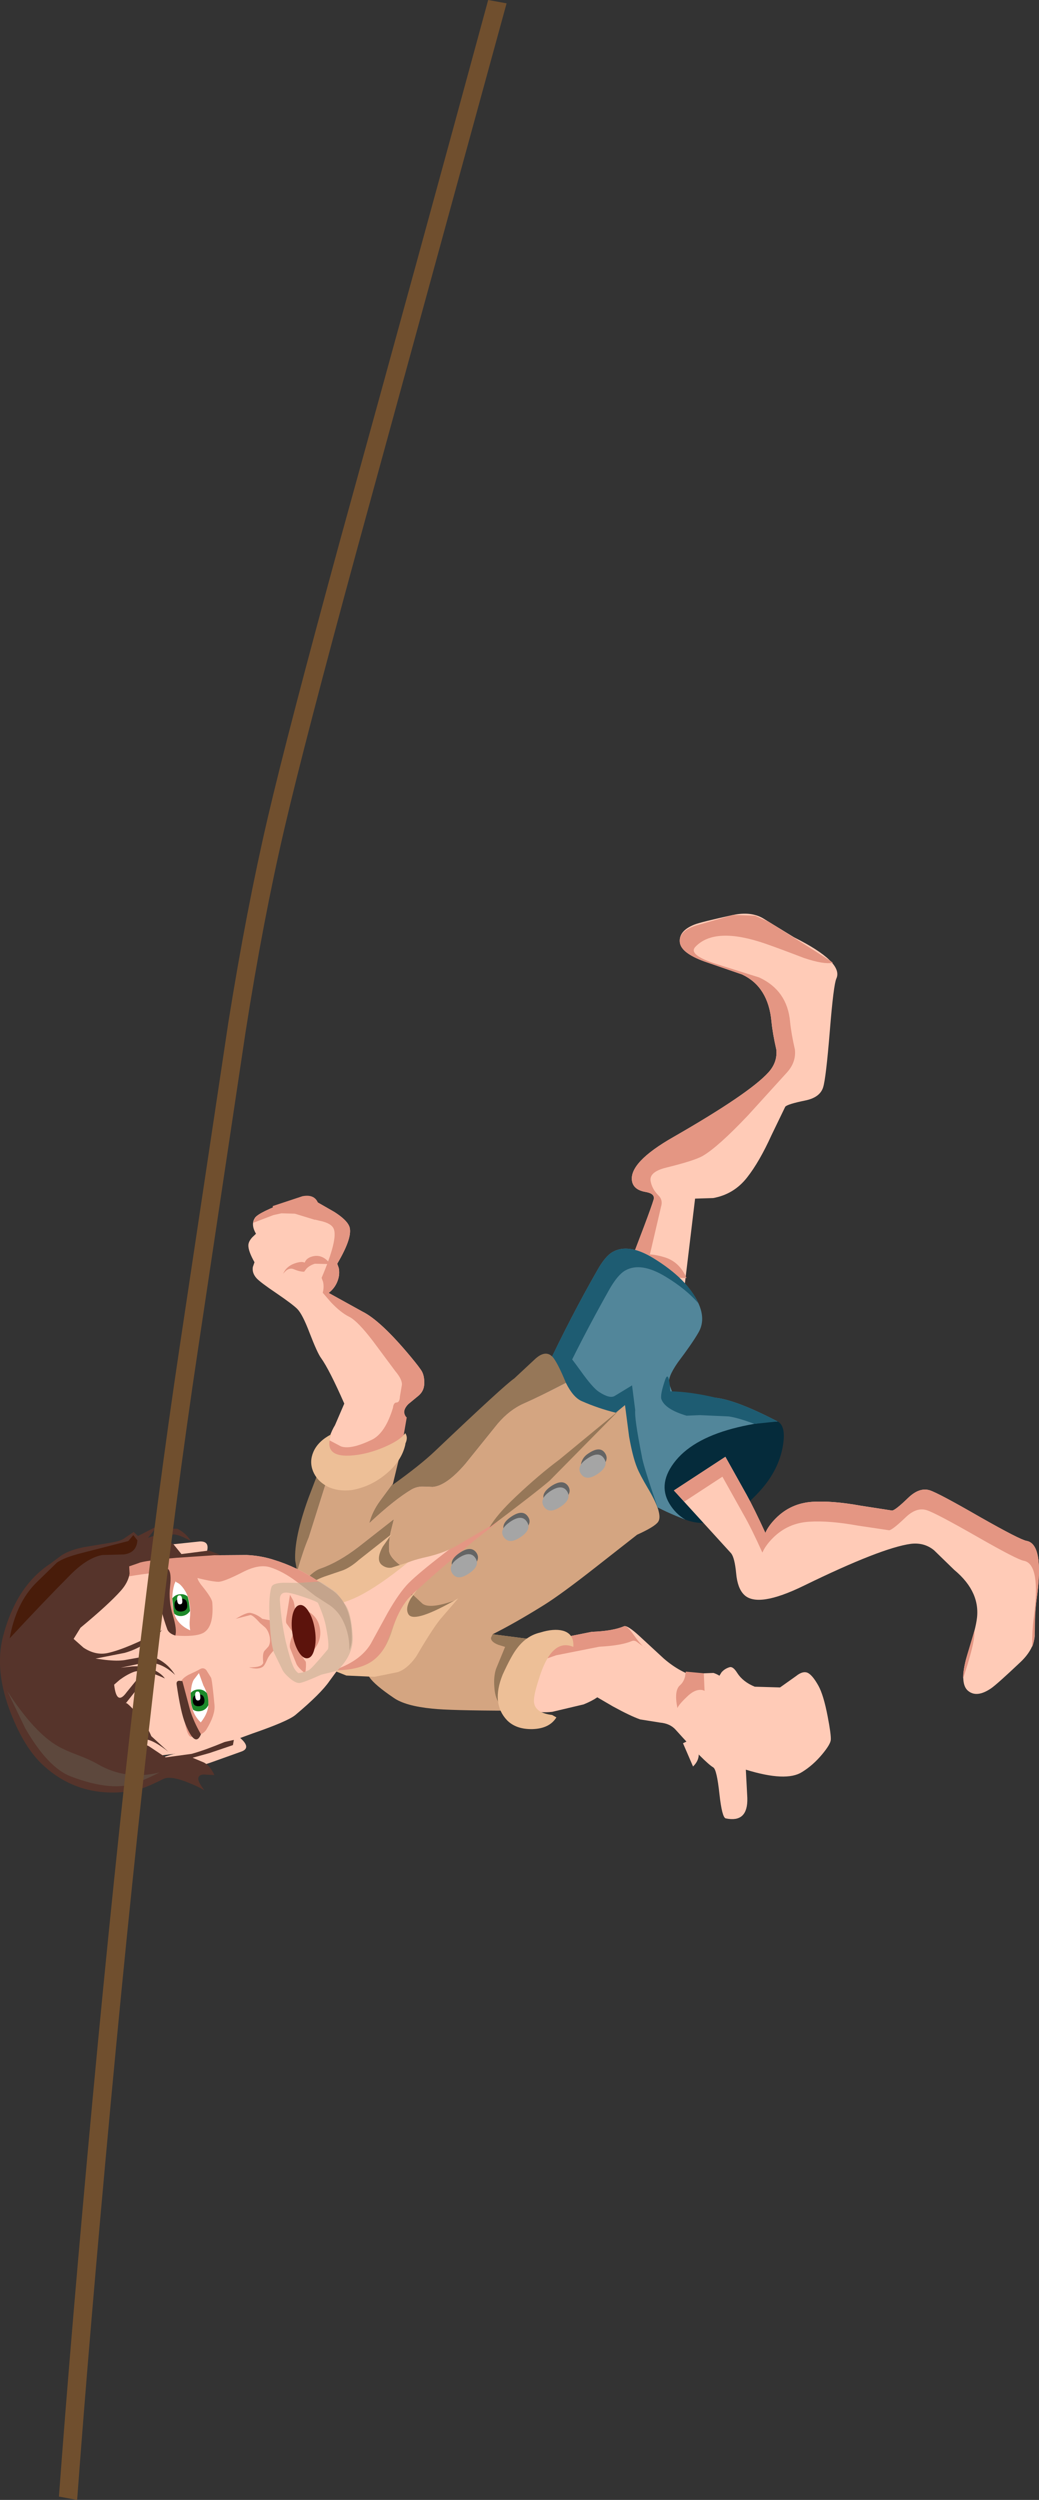 <?xml version="1.0" encoding="UTF-8" standalone="no"?>
<svg xmlns:xlink="http://www.w3.org/1999/xlink" height="672.0px" width="279.45px" xmlns="http://www.w3.org/2000/svg">
  <rect width="100%" height="100%" fill="#333333" stroke="none"/>
  <g transform="matrix(1.0, 0.0, 0.0, 1.0, 322.05, 231.6)">
    <path d="M-148.45 88.8 Q-151.6 88.25 -152.05 85.95 -153.0 80.9 -140.85 74.0 -120.55 62.35 -115.4 56.7 -112.9 53.95 -113.25 50.55 -114.25 46.15 -114.55 43.05 -115.4 33.65 -122.45 30.35 L-132.6 26.85 Q-138.9 24.55 -139.2 21.7 -139.55 18.6 -135.2 16.9 -133.35 16.2 -124.9 14.35 -120.15 13.35 -116.9 15.2 L-108.5 20.35 Q-95.1 27.05 -97.1 31.45 -97.85 33.05 -98.85 45.4 -99.9 58.25 -100.65 60.65 -101.5 63.45 -105.6 64.25 -110.25 65.2 -110.85 65.9 L-114.55 73.55 Q-117.8 80.7 -121.1 84.9 -124.65 89.45 -130.25 90.45 L-135.1 90.6 -138.1 115.55 -154.3 112.3 Q-147.25 94.25 -146.25 90.85 -145.8 89.25 -148.45 88.8" fill="#ffcbb7" fill-rule="evenodd" stroke="none"/>
    <path d="M-148.45 88.8 Q-151.6 88.25 -152.05 85.95 -153.0 80.9 -140.85 74.0 -120.55 62.35 -115.4 56.7 -112.9 53.95 -113.25 50.55 -114.25 46.15 -114.55 43.05 -115.4 33.65 -122.45 30.35 L-132.6 26.85 Q-138.9 24.55 -139.2 21.7 -139.55 18.8 -135.05 17.25 L-124.9 14.35 -118.95 14.55 -115.3 16.2 Q-97.8 27.15 -98.05 27.2 -100.5 27.7 -105.85 25.9 -112.5 23.35 -116.1 22.1 -129.8 17.35 -135.05 22.95 -137.0 25.05 -129.65 27.45 L-117.85 31.15 Q-110.3 34.65 -109.55 43.05 -109.25 46.15 -108.25 50.55 -107.9 53.95 -110.4 56.7 L-120.85 68.2 Q-129.0 76.8 -133.1 79.15 -135.3 80.4 -142.8 82.25 -147.55 83.4 -147.05 85.95 -146.65 88.05 -144.95 89.75 -143.7 90.95 -144.25 92.75 L-147.25 105.6 Q-145.4 105.7 -143.2 106.4 -139.25 107.65 -137.4 111.95 L-148.9 111.6 -149.45 113.25 -154.3 112.3 Q-147.25 94.25 -146.25 90.85 -145.8 89.25 -148.45 88.8" fill="#e49683" fill-rule="evenodd" stroke="none"/>
    <path d="M-112.9 150.5 Q-110.5 151.75 -111.55 157.45 -112.75 163.7 -117.5 169.0 -127.9 180.6 -137.7 176.9 -142.95 174.95 -145.2 169.8 -147.7 164.15 -143.6 159.95 -138.75 155.05 -128.8 151.55 -118.05 147.85 -112.9 150.5" fill="#052b3b" fill-rule="evenodd" stroke="none"/>
    <path d="M-157.2 104.9 Q-153.0 102.55 -146.35 106.6 -138.55 111.4 -135.15 116.95 -131.75 122.55 -134.25 126.7 -135.9 129.55 -139.75 134.65 -142.6 138.75 -142.05 140.45 L-140.75 143.95 -137.15 143.8 -129.35 144.15 Q-123.8 144.85 -112.9 150.5 -117.7 150.65 -123.55 152.05 -135.2 154.85 -140.25 160.95 -145.3 167.1 -142.0 172.6 -140.35 175.35 -137.7 176.9 -143.2 174.8 -147.0 172.6 L-150.9 170.85 Q-152.35 170.15 -154.25 167.95 -161.2 162.05 -167.25 152.55 L-174.15 142.35 Q-176.3 138.75 -174.95 135.95 -168.35 122.0 -161.45 109.95 -159.25 106.0 -157.2 104.9" fill="#52869a" fill-rule="evenodd" stroke="none"/>
    <path d="M-144.2 144.4 Q-144.45 143.15 -143.25 139.6 -142.2 136.25 -141.75 142.4 -136.25 142.5 -129.35 144.15 -123.8 144.85 -112.9 150.5 L-119.15 151.15 Q-123.55 149.5 -126.05 149.15 L-133.8 148.8 -137.4 148.95 Q-143.3 147.2 -144.2 144.4 M-161.45 109.95 Q-159.25 106.0 -157.2 104.9 -153.0 102.55 -146.35 106.6 -137.1 112.25 -134.25 118.7 -137.55 114.9 -143.0 111.6 -149.65 107.55 -153.85 109.9 -155.85 111.0 -158.1 114.9 -165.9 128.75 -171.6 140.95 -172.9 143.6 -171.1 146.85 -174.35 142.3 -175.0 140.75 -176.05 138.3 -174.95 135.95 -168.35 122.0 -161.45 109.95" fill="#1e5c72" fill-rule="evenodd" stroke="none"/>
    <path d="M-43.25 198.3 Q-43.9 202.95 -43.75 208.2 -44.05 211.85 -47.6 215.2 -53.95 221.2 -55.5 222.25 -59.4 224.9 -61.75 222.85 -63.9 220.95 -62.25 214.5 -59.85 207.05 -59.4 204.15 -58.05 196.5 -65.4 190.4 L-70.8 185.15 Q-73.45 182.95 -77.1 183.4 -85.05 184.5 -105.75 194.6 -118.3 200.75 -121.95 197.05 -123.7 195.3 -124.05 191.35 -124.45 187.15 -125.4 185.95 L-140.8 169.05 -126.95 160.0 -121.25 170.2 Q-119.2 173.9 -116.2 180.45 -115.35 178.5 -113.35 176.5 -109.35 172.5 -103.6 172.1 -98.25 171.75 -90.5 173.15 L-82.1 174.45 Q-81.2 174.35 -77.8 171.05 -74.8 168.15 -72.0 169.0 -69.65 169.75 -58.45 176.2 -47.7 182.3 -45.95 182.6 -41.15 183.45 -43.25 198.3" fill="#ffcbb7" fill-rule="evenodd" stroke="none"/>
    <path d="M-59.95 206.65 Q-59.95 208.25 -60.2 209.5 -60.65 212.3 -63.0 219.6 -63.1 217.4 -61.95 213.35 L-59.95 206.65 M-58.45 176.2 Q-47.7 182.3 -45.95 182.6 -41.15 183.45 -43.25 198.3 -43.65 201.2 -43.7 206.0 -43.7 209.4 -44.45 211.15 -44.45 206.5 -44.05 203.6 -42.0 188.8 -46.7 187.95 -48.45 187.65 -59.2 181.5 -70.4 175.1 -72.8 174.35 -75.6 173.45 -78.6 176.4 -82.0 179.65 -82.9 179.75 L-91.3 178.5 Q-99.05 177.1 -104.4 177.45 -110.15 177.8 -114.15 181.8 -116.15 183.8 -117.0 185.75 -119.95 179.2 -122.05 175.55 L-127.75 165.35 -138.0 172.05 -140.8 169.05 -126.95 160.0 -121.25 170.2 Q-119.2 173.9 -116.2 180.45 -115.35 178.5 -113.35 176.5 -109.35 172.5 -103.6 172.1 -98.25 171.75 -90.5 173.15 L-82.1 174.45 Q-81.2 174.35 -77.8 171.05 -74.8 168.15 -72.0 169.0 -69.65 169.75 -58.45 176.2" fill="#e49683" fill-rule="evenodd" stroke="none"/>
    <path d="M-232.1 94.2 Q-228.9 96.25 -228.15 97.95 -226.95 100.65 -231.35 108.1 L-230.95 109.2 Q-230.65 110.65 -231.05 112.1 -231.7 114.45 -233.65 115.95 L-224.6 120.95 Q-219.65 123.4 -211.55 133.15 -209.1 136.1 -208.55 137.1 -207.85 138.45 -207.95 140.5 -208.05 142.3 -209.4 143.5 L-212.25 145.85 Q-214.2 147.85 -213.0 150.3 -214.4 156.35 -216.25 159.3 -219.5 164.55 -225.3 164.3 -233.6 163.9 -234.3 158.5 -233.65 154.25 -231.95 151.5 L-229.45 145.7 Q-233.5 136.5 -235.7 133.45 -236.7 132.1 -238.8 126.65 -240.7 121.65 -242.1 120.25 -243.35 119.0 -247.75 116.0 -252.05 113.1 -253.05 112.0 -254.3 110.6 -254.05 109.0 L-253.6 107.7 Q-255.3 104.7 -255.25 103.1 -255.2 102.1 -254.2 101.0 L-253.2 100.05 Q-254.65 97.55 -253.5 95.8 -252.55 94.3 -244.25 91.25 -239.85 89.55 -236.55 91.65 L-232.1 94.2" fill="#ffcbb7" fill-rule="evenodd" stroke="none"/>
    <path d="M-244.25 91.25 Q-239.85 89.55 -236.55 91.65 L-232.1 94.2 Q-228.9 96.25 -228.15 97.95 -226.95 100.65 -231.35 108.1 L-230.95 109.2 Q-230.65 110.65 -231.05 112.1 -231.7 114.45 -233.65 115.95 L-224.6 120.95 Q-219.65 123.4 -211.55 133.15 -209.1 136.1 -208.55 137.1 -207.85 138.45 -207.95 140.5 -208.05 142.3 -209.4 143.5 L-212.25 145.85 Q-214.05 147.7 -212.8 149.3 L-212.65 149.4 -214.1 157.85 -226.35 163.7 -234.3 158.5 -233.85 155.35 -230.35 157.2 Q-227.7 158.15 -222.0 155.4 -218.4 153.6 -216.35 146.8 -216.2 145.4 -215.35 145.4 -214.55 145.35 -214.5 143.85 L-213.95 140.65 Q-213.85 139.2 -215.75 136.95 L-221.7 128.95 Q-225.9 123.45 -228.15 122.35 -230.4 121.25 -233.05 118.45 L-235.25 115.9 Q-234.85 114.45 -235.15 113.0 L-235.55 111.9 Q-231.1 101.45 -232.3 98.7 -232.95 97.15 -236.3 96.5 L-240.8 95.4 Q-243.95 93.35 -248.45 95.0 L-253.95 97.1 -253.5 95.8 Q-252.55 94.3 -244.25 91.25" fill="#e49683" fill-rule="evenodd" stroke="none"/>
    <path d="M-157.2 227.1 L-161.4 224.65 Q-162.75 225.6 -165.05 226.55 L-173.5 228.55 Q-180.55 229.35 -182.1 225.0 -182.9 222.85 -182.15 216.2 -181.75 212.6 -178.05 210.6 L-174.45 209.35 -162.9 207.05 Q-157.3 206.85 -154.2 205.55 -153.3 205.2 -150.0 208.25 L-143.5 214.25 Q-139.05 218.1 -134.1 219.35 L-132.75 218.2 -130.15 218.1 Q-129.25 218.4 -128.55 218.85 L-128.0 217.95 Q-127.15 216.95 -125.8 216.55 -124.9 216.3 -123.8 218.05 -122.25 220.5 -119.05 221.8 L-112.25 222.0 -107.95 218.95 Q-106.15 217.5 -104.85 218.05 -103.55 218.65 -101.95 221.5 -100.55 224.0 -99.45 229.75 -98.5 234.65 -98.6 236.1 -98.7 237.3 -100.9 239.95 -103.4 242.95 -106.35 244.75 -110.6 247.45 -121.45 244.1 L-121.05 251.7 Q-120.85 258.45 -126.85 257.2 -127.85 257.0 -128.55 250.65 -129.25 244.1 -130.2 243.5 -132.4 242.2 -140.3 233.4 -141.8 231.7 -144.5 231.45 L-149.85 230.6 Q-152.45 229.7 -157.2 227.1" fill="#ffcbb7" fill-rule="evenodd" stroke="none"/>
    <path d="M-151.55 207.95 Q-149.4 211.0 -148.3 211.5 L-150.5 209.95 Q-151.35 209.2 -152.15 209.55 -155.0 210.75 -160.85 211.05 L-172.45 213.35 -176.05 214.6 Q-179.75 216.6 -180.15 220.2 -180.75 225.55 -180.45 227.35 -182.4 225.85 -182.6 222.4 L-182.15 216.2 Q-181.75 212.6 -178.05 210.6 L-174.45 209.35 -162.9 207.05 Q-157.3 206.85 -154.2 205.55 -153.45 205.25 -151.55 207.95" fill="#e49683" fill-rule="evenodd" stroke="none"/>
    <path d="M-170.2 147.1 L-173.5 135.05 -172.05 133.3 Q-170.45 131.7 -169.6 132.15 -169.1 132.45 -165.85 136.95 -162.6 141.5 -160.95 142.55 -158.0 144.5 -156.65 143.6 L-152.05 140.8 -151.2 147.5 Q-151.45 149.6 -149.45 159.7 -149.1 162.3 -144.85 174.5 L-148.85 173.55 -170.2 147.1" fill="#1e5c72" fill-rule="evenodd" stroke="none"/>
    <path d="M-183.05 169.5 L-180.1 172.8 -207.4 205.2 -222.75 217.6 -232.4 217.4 -236.0 219.4 Q-237.45 220.2 -240.4 222.75 L-243.05 225.2 -251.25 212.4 -244.55 207.85 -240.85 203.95 -238.05 197.9 -224.35 188.35 -183.05 169.5" fill="#ffcbb7" fill-rule="evenodd" stroke="none"/>
    <path d="M-238.05 197.9 L-233.65 199.3 -243.45 209.55 Q-246.2 211.7 -250.15 214.05 L-251.25 212.4 -244.55 207.85 -240.85 203.95 -238.05 197.9" fill="#e49683" fill-rule="evenodd" stroke="none"/>
    <path d="M-196.35 181.2 L-182.65 174.85 -210.15 207.4 -221.35 219.15 -232.4 217.4 Q-225.2 215.0 -222.35 210.3 L-217.75 201.9 Q-214.7 196.55 -212.15 193.95 -209.5 191.3 -202.65 186.0 L-196.35 181.2" fill="#e49683" fill-rule="evenodd" stroke="none"/>
    <path d="M-183.75 138.95 L-177.95 133.55 Q-175.0 131.0 -173.1 133.55 -171.75 135.45 -169.85 140.1 -177.0 143.8 -181.1 145.6 -185.0 147.3 -188.2 151.05 L-196.95 161.9 Q-202.0 167.75 -205.65 168.05 L-208.4 167.95 Q-210.0 167.95 -211.4 168.75 -215.95 171.45 -222.65 177.7 -221.85 174.7 -219.85 171.95 L-216.35 167.2 -216.45 167.55 Q-209.05 162.25 -205.15 158.55 -186.25 140.6 -183.75 138.95" fill="#967758" fill-rule="evenodd" stroke="none"/>
    <path d="M-234.1 165.95 L-239.05 181.65 Q-240.5 185.05 -242.15 190.75 L-242.65 187.9 Q-243.0 181.9 -239.1 171.1 L-236.1 163.25 -234.1 165.95" fill="#967758" fill-rule="evenodd" stroke="none"/>
    <path d="M-217.3 185.75 Q-216.85 187.3 -214.2 189.3 L-220.8 194.05 Q-224.85 197.0 -228.9 198.45 -233.15 200.0 -236.35 200.7 L-238.7 201.15 -241.05 194.55 Q-238.1 190.85 -235.9 190.1 -231.0 188.4 -225.65 184.3 L-216.2 176.9 -217.05 180.3 Q-217.75 184.05 -217.3 185.75" fill="#967758" fill-rule="evenodd" stroke="none"/>
    <path d="M-188.2 151.05 Q-185.0 147.3 -181.1 145.6 -177.0 143.8 -169.85 140.1 -167.9 144.05 -165.55 145.05 -161.1 147.0 -156.45 148.15 L-153.95 146.1 -152.85 154.55 Q-151.9 159.95 -150.75 162.8 -150.05 164.65 -147.8 168.45 -143.6 175.5 -145.05 177.5 -145.95 178.8 -150.7 180.95 L-161.8 189.65 Q-171.1 196.95 -175.75 199.85 -183.45 204.65 -189.55 207.7 L-177.2 209.3 -184.95 228.25 Q-201.2 228.2 -205.75 227.7 -213.0 227.0 -216.15 224.8 -221.25 221.35 -222.65 219.3 L-223.8 217.6 Q-220.8 216.3 -219.1 213.05 -215.45 202.15 -212.15 198.15 -209.6 195.1 -194.0 182.1 L-187.5 177.05 -199.4 184.0 Q-202.75 185.9 -207.4 186.95 -211.95 187.95 -214.2 189.3 -216.85 187.3 -217.3 185.75 -217.75 184.05 -217.05 180.3 L-216.2 176.9 -225.65 184.3 Q-231.0 188.4 -235.9 190.1 -238.1 190.85 -241.05 194.55 L-242.15 190.75 Q-240.5 185.05 -239.05 181.65 L-234.1 165.95 -236.1 163.25 -236.05 163.05 -214.1 157.85 -216.35 167.2 -219.85 171.95 Q-221.85 174.7 -222.65 177.7 -215.95 171.45 -211.4 168.75 -210.0 167.95 -208.4 167.95 L-205.65 168.05 Q-202.0 167.75 -196.95 161.9 L-188.2 151.05" fill="#d4a581" fill-rule="evenodd" stroke="none"/>
    <path d="M-212.35 188.4 Q-220.1 194.75 -225.75 197.55 -230.2 199.75 -237.4 201.0 -239.2 201.3 -240.3 202.9 L-241.05 204.5 Q-242.7 202.05 -242.2 199.6 -241.15 194.5 -234.8 192.2 L-229.8 190.5 Q-227.75 189.7 -225.5 187.7 L-216.75 180.8 -219.1 184.15 Q-221.1 187.8 -219.25 189.15 -218.1 190.0 -216.75 189.8 L-212.35 188.4" fill="#edbf97" fill-rule="evenodd" stroke="none"/>
    <path d="M-213.05 156.8 Q-214.1 161.3 -218.45 164.8 -222.5 168.1 -227.5 168.95 -231.25 169.4 -234.15 167.9 -236.8 166.45 -237.85 163.9 -238.9 161.3 -237.75 158.65 -236.5 155.8 -232.95 153.95 -235.5 160.9 -225.7 159.45 -221.9 158.85 -218.15 157.15 -214.35 155.45 -213.05 153.65 -212.25 154.8 -213.0 156.4 L-213.05 156.8" fill="#edbf97" fill-rule="evenodd" stroke="none"/>
    <path d="M-198.4 185.8 Q-195.35 183.75 -193.9 185.8 -192.55 187.9 -195.65 189.95 -198.7 192.0 -200.15 189.95 -201.5 187.9 -198.4 185.8" fill="#646464" fill-rule="evenodd" stroke="none"/>
    <path d="M-184.55 176.1 Q-181.45 174.0 -180.05 176.1 -178.65 178.1 -181.75 180.2 -184.9 182.3 -186.25 180.25 -187.6 178.15 -184.55 176.1" fill="#646464" fill-rule="evenodd" stroke="none"/>
    <path d="M-173.75 167.85 Q-170.65 165.85 -169.25 167.85 -167.9 169.95 -171.0 172.0 -174.1 174.1 -175.45 172.0 -176.9 170.0 -173.75 167.85" fill="#646464" fill-rule="evenodd" stroke="none"/>
    <path d="M-163.8 159.1 Q-160.65 156.95 -159.3 159.05 -157.95 161.15 -161.0 163.2 -164.15 165.25 -165.5 163.2 -166.05 162.35 -165.55 161.15 -165.05 159.9 -163.8 159.1" fill="#646464" fill-rule="evenodd" stroke="none"/>
    <path d="M-198.7 187.2 Q-195.55 185.15 -194.2 187.2 -192.8 189.25 -195.9 191.35 -199.0 193.45 -200.4 191.35 -201.75 189.25 -198.7 187.2" fill="#a5a5a5" fill-rule="evenodd" stroke="none"/>
    <path d="M-184.8 177.45 Q-181.7 175.35 -180.35 177.45 -178.95 179.5 -182.05 181.6 -185.1 183.65 -186.55 181.6 -187.95 179.55 -184.8 177.45" fill="#a5a5a5" fill-rule="evenodd" stroke="none"/>
    <path d="M-174.05 169.25 Q-170.9 167.2 -169.55 169.25 -168.2 171.35 -171.25 173.4 -174.35 175.5 -175.75 173.4 -177.1 171.3 -174.05 169.25" fill="#a5a5a5" fill-rule="evenodd" stroke="none"/>
    <path d="M-164.05 160.45 Q-160.95 158.35 -159.6 160.45 -158.2 162.5 -161.3 164.6 -164.35 166.65 -165.8 164.6 -167.15 162.5 -164.05 160.45" fill="#a5a5a5" fill-rule="evenodd" stroke="none"/>
    <path d="M-183.3 170.7 Q-177.05 164.8 -171.6 160.75 L-155.7 147.65 -174.2 166.4 Q-177.55 169.3 -190.4 179.0 -188.5 175.6 -183.3 170.7" fill="#967758" fill-rule="evenodd" stroke="none"/>
    <path d="M-214.5 203.4 L-211.25 196.85 -208.4 199.5 Q-206.35 201.0 -199.55 198.55 L-204.9 204.25 -214.5 203.4" fill="#967758" fill-rule="evenodd" stroke="none"/>
    <path d="M-212.3 198.15 L-209.85 195.7 -211.6 198.15 Q-213.15 200.85 -212.15 202.4 -210.5 204.8 -198.8 198.05 L-203.75 203.8 Q-206.05 206.75 -210.15 213.75 -212.55 217.1 -215.15 217.9 L-221.35 219.15 -228.9 218.8 -232.4 217.4 Q-225.7 217.45 -222.05 215.0 -218.35 212.45 -216.55 206.55 -215.05 201.55 -212.3 198.15" fill="#edbf97" fill-rule="evenodd" stroke="none"/>
    <path d="M-237.1 200.9 L-240.05 202.65 Q-240.9 203.3 -241.05 204.5 -241.65 204.0 -242.3 201.6 -242.65 200.15 -241.65 198.1 L-240.6 196.35 -241.0 197.2 Q-241.3 198.3 -241.0 199.4 -240.5 201.2 -237.1 200.9" fill="#967758" fill-rule="evenodd" stroke="none"/>
    <path d="M-189.1 221.75 Q-189.3 219.1 -188.65 217.05 L-186.2 211.1 -188.0 210.55 Q-190.05 209.75 -190.0 208.65 L-189.55 207.7 -177.2 209.3 -181.1 211.9 -182.05 211.85 -187.9 226.1 Q-188.95 224.55 -189.1 221.75" fill="#967758" fill-rule="evenodd" stroke="none"/>
    <path d="M-177.15 219.85 Q-178.7 224.6 -178.4 226.15 -178.0 228.85 -173.55 229.4 L-172.4 230.05 Q-174.25 233.05 -178.8 233.2 -183.2 233.3 -185.65 230.85 -190.0 226.3 -186.85 218.55 -184.55 213.5 -183.0 211.5 -180.45 208.1 -176.8 207.25 -173.1 206.1 -170.65 206.75 -167.6 207.6 -167.85 211.1 -173.75 208.6 -177.15 219.85" fill="#edbf97" fill-rule="evenodd" stroke="none"/>
    <path d="M-246.55 94.55 L-245.25 94.35 -242.75 94.65 -237.35 95.3 -238.65 110.65 Q-240.85 109.65 -243.1 109.55 -244.45 109.5 -245.35 110.15 L-245.95 110.8 -246.55 94.55" fill="#ffcbb7" fill-rule="evenodd" stroke="none"/>
    <path d="M-248.45 95.0 L-248.7 92.6 -240.7 89.95 Q-237.55 89.35 -236.55 91.65 L-237.35 96.3 -242.75 94.65 -246.35 94.55 -248.45 95.0" fill="#e49683" fill-rule="evenodd" stroke="none"/>
    <path d="M-132.55 222.95 Q-132.95 222.65 -133.7 222.65 -135.2 222.65 -136.85 224.1 -139.45 226.5 -139.85 227.55 -140.8 222.9 -139.2 221.45 -138.2 220.6 -137.8 219.1 L-137.6 217.75 -132.75 218.2 -132.55 222.95" fill="#e49683" fill-rule="evenodd" stroke="none"/>
    <path d="M-138.35 237.0 L-137.0 236.35 Q-135.45 236.1 -134.6 237.95 -133.25 240.9 -135.65 243.25 L-138.35 237.0" fill="#ffcbb7" fill-rule="evenodd" stroke="none"/>
    <path d="M-240.25 110.25 Q-240.45 109.45 -240.3 108.55 -240.05 106.75 -238.25 106.2 -235.35 105.3 -233.2 108.2 L-237.35 108.1 Q-238.7 108.5 -239.6 109.4 L-240.25 110.25" fill="#e49683" fill-rule="evenodd" stroke="none"/>
    <path d="M-245.95 110.8 L-245.3 109.75 Q-244.35 108.55 -242.75 108.0 -240.15 107.1 -239.55 108.4 L-240.25 110.25 Q-241.5 110.25 -243.1 109.55 -244.05 109.15 -245.1 109.95 L-245.95 110.8" fill="#e49683" fill-rule="evenodd" stroke="none"/>
    <path d="M-261.9 186.45 L-255.75 186.4 Q-252.05 186.55 -248.55 187.65 -242.15 189.6 -236.6 193.35 L-232.65 195.9 Q-230.55 197.4 -229.35 199.65 -227.25 203.6 -227.45 209.4 -227.55 211.95 -229.75 215.25 L-233.45 220.3 Q-235.75 223.65 -242.6 229.4 -244.65 231.1 -254.2 234.4 -264.75 238.3 -266.9 238.85 L-286.5 241.2 -304.75 236.2 -309.7 200.55 -302.65 195.2 Q-295.1 189.75 -292.6 189.2 -284.2 187.4 -277.45 186.85 -272.6 186.45 -261.9 186.45" fill="#ffcbb7" fill-rule="evenodd" stroke="none"/>
    <path d="M-227.45 209.4 Q-227.5 210.6 -228.1 212.1 -227.95 207.6 -230.0 203.7 -231.2 201.45 -233.3 199.95 L-237.25 197.4 Q-240.3 195.0 -242.35 193.5 -246.05 190.75 -249.4 189.7 -252.45 188.75 -256.85 191.05 -261.85 193.6 -263.3 193.6 -265.15 193.6 -270.65 192.15 -275.85 190.75 -278.1 190.95 -285.7 191.6 -293.25 193.3 -296.9 194.1 -309.25 203.75 L-309.7 200.55 -302.65 195.2 Q-295.1 189.75 -292.6 189.2 -284.2 187.4 -277.45 186.85 -272.6 186.45 -261.9 186.45 L-255.75 186.4 Q-252.05 186.55 -248.55 187.65 -242.15 189.6 -236.6 193.35 L-232.65 195.9 Q-230.55 197.4 -229.35 199.65 -227.25 203.6 -227.45 209.4" fill="#e49683" fill-rule="evenodd" stroke="none"/>
    <path d="M-268.55 191.75 Q-269.7 192.3 -267.6 194.85 -265.05 198.0 -264.95 199.15 -264.45 205.75 -267.4 207.35 -269.5 208.45 -274.9 208.05 -275.25 205.15 -276.85 202.65 -277.9 201.05 -278.6 195.6 L-279.15 190.45 Q-266.45 190.8 -268.55 191.75" fill="#e49683" fill-rule="evenodd" stroke="none"/>
    <path d="M-270.7 235.3 Q-271.95 235.0 -272.8 228.5 -273.6 222.85 -273.4 220.7 -273.25 219.65 -271.35 218.6 -269.05 217.55 -268.3 217.1 -267.3 216.5 -266.55 217.35 L-265.3 219.35 Q-265.0 219.85 -264.35 226.8 -264.15 229.4 -266.5 233.25 -267.45 234.9 -270.7 235.3" fill="#e49683" fill-rule="evenodd" stroke="none"/>
    <path d="M-268.25 182.75 Q-265.4 182.7 -266.55 185.95 L-280.25 186.95 -281.95 183.7 -276.3 183.6 -268.25 182.75" fill="#ffcbb7" fill-rule="evenodd" stroke="none"/>
    <path d="M-272.35 239.3 Q-267.8 238.75 -257.65 235.4 -254.2 238.3 -257.3 239.3 L-265.55 242.25 Q-272.05 244.4 -275.95 244.7 -276.65 244.8 -281.3 242.15 L-278.55 240.95 Q-275.2 239.65 -272.35 239.3" fill="#ffcbb7" fill-rule="evenodd" stroke="none"/>
    <path d="M-321.25 208.35 Q-317.75 194.8 -308.55 188.75 L-305.45 186.45 Q-303.25 185.05 -299.55 184.3 L-292.35 183.1 Q-289.35 182.6 -288.45 181.8 L-286.1 180.2 -284.95 181.3 -279.7 178.6 -282.25 181.8 -277.8 180.2 -276.5 179.3 -274.35 179.35 Q-272.35 180.25 -270.7 182.6 L-273.0 181.5 Q-275.45 180.5 -275.95 181.1 L-277.1 182.6 -275.4 183.5 -273.25 186.15 -265.9 185.2 -262.8 186.35 -274.6 187.15 Q-283.45 187.95 -284.7 188.55 L-287.3 189.45 -287.2 191.4 Q-287.55 193.75 -289.55 196.0 -292.8 199.65 -300.4 205.95 L-302.25 208.95 -299.6 211.3 Q-296.35 213.45 -293.1 212.75 -287.9 211.6 -278.45 206.6 -283.15 211.2 -288.5 212.7 L-296.35 214.25 -293.65 214.6 Q-290.5 214.95 -288.55 214.65 L-283.8 213.8 Q-281.1 213.5 -279.35 214.45 -276.6 215.95 -274.95 218.65 -279.35 214.45 -284.2 215.55 L-289.6 216.7 -286.55 216.35 Q-283.15 216.15 -281.45 216.9 -278.7 218.1 -277.7 219.6 -279.1 218.9 -280.85 218.3 -284.35 217.15 -286.15 217.85 -287.95 218.55 -289.85 219.95 L-291.35 221.25 Q-290.7 227.05 -288.0 223.3 L-284.3 218.75 -284.1 219.85 Q-284.1 221.2 -285.25 222.5 L-288.25 226.3 -288.05 226.2 Q-287.45 226.5 -285.6 228.55 -282.7 231.85 -281.35 235.1 L-276.75 239.3 Q-280.15 236.6 -282.3 236.05 L-286.25 235.7 -282.0 237.8 -277.5 240.8 -270.5 239.85 Q-266.9 238.85 -261.6 236.65 L-259.15 236.1 -259.4 237.5 -265.75 239.65 -270.25 240.9 -267.15 242.2 Q-265.45 243.15 -264.4 245.55 L-267.4 245.4 Q-270.2 245.75 -267.05 249.65 -268.95 248.55 -271.25 247.65 -275.85 245.75 -277.9 246.5 -280.9 248.0 -282.8 248.75 -286.3 250.15 -291.2 250.25 -302.15 250.45 -310.3 243.05 -315.45 238.4 -319.15 228.9 -323.6 217.5 -321.25 208.35" fill="#56342b" fill-rule="evenodd" stroke="none"/>
    <path d="M-272.2 231.8 Q-273.45 228.75 -274.55 221.15 -274.65 220.25 -273.85 220.2 L-273.0 220.3 -270.95 228.0 Q-269.95 231.25 -268.0 234.6 -269.55 238.35 -272.2 231.8" fill="#56342b" fill-rule="evenodd" stroke="none"/>
    <path d="M-275.55 202.65 Q-274.4 206.5 -274.9 208.05 -276.6 207.5 -277.05 206.4 -279.05 200.85 -279.1 197.85 L-279.35 193.8 Q-279.35 192.7 -278.85 191.85 -277.35 189.55 -276.7 190.3 -275.9 191.35 -276.3 194.8 -276.75 198.8 -275.55 202.65" fill="#56342b" fill-rule="evenodd" stroke="none"/>
    <path d="M-269.95 219.95 L-268.55 218.15 -267.35 221.45 Q-265.9 224.1 -266.0 226.65 -266.1 228.95 -268.05 231.4 -270.45 229.1 -270.7 225.55 -270.9 221.65 -269.95 219.95" fill="#ffffff" fill-rule="evenodd" stroke="none"/>
    <path d="M-272.2 196.15 Q-270.5 199.1 -271.0 203.75 -271.15 205.2 -270.9 206.65 -274.65 204.95 -275.35 201.55 -276.15 197.65 -275.15 194.25 L-274.8 193.45 -274.7 193.65 -273.9 194.1 Q-273.0 194.8 -272.2 196.15" fill="#ffffff" fill-rule="evenodd" stroke="none"/>
    <path d="M-275.35 201.55 L-275.7 198.05 Q-274.85 197.0 -273.65 196.95 -272.5 196.8 -271.6 197.55 -271.15 198.9 -270.95 201.45 -271.75 202.65 -273.15 202.8 -274.3 202.9 -275.15 202.2 L-275.35 201.55" fill="#1d892a" fill-rule="evenodd" stroke="none"/>
    <path d="M-273.25 201.6 Q-275.0 201.7 -275.1 200.0 -275.25 198.35 -273.55 198.15 -271.8 197.95 -271.7 199.7 -271.5 201.4 -273.25 201.6" fill="#000000" fill-rule="evenodd" stroke="none"/>
    <path d="M-270.15 227.95 Q-270.6 226.85 -270.7 225.55 L-270.75 223.45 Q-269.9 222.6 -268.85 222.55 -267.4 222.4 -266.4 223.55 -265.95 224.95 -266.0 226.65 L-266.0 226.75 Q-266.75 228.25 -268.4 228.4 -269.4 228.5 -270.15 227.95" fill="#1d892a" fill-rule="evenodd" stroke="none"/>
    <path d="M-268.75 223.9 Q-267.25 223.7 -267.05 225.35 -266.95 226.85 -268.5 227.05 -270.1 227.15 -270.2 225.6 -270.3 224.0 -268.75 223.9" fill="#000000" fill-rule="evenodd" stroke="none"/>
    <path d="M-273.8 197.25 Q-273.15 197.15 -273.05 198.4 -272.85 199.65 -273.6 199.65 -274.3 199.75 -274.4 198.5 -274.5 197.25 -273.8 197.25" fill="#ffffff" fill-rule="evenodd" stroke="none"/>
    <path d="M-268.75 225.5 Q-269.45 225.6 -269.55 224.35 -269.65 223.1 -268.95 223.1 -268.3 223.0 -268.2 224.25 -268.0 225.5 -268.75 225.5" fill="#ffffff" fill-rule="evenodd" stroke="none"/>
    <path d="M-254.7 201.95 Q-253.0 202.3 -251.5 203.55 L-249.7 203.9 Q-248.55 203.95 -248.05 204.95 -246.0 209.7 -247.8 211.4 -249.6 213.2 -250.1 214.3 -250.8 215.95 -251.25 216.35 -252.5 217.35 -255.1 216.6 -251.55 216.65 -251.25 215.35 -251.5 212.95 -250.95 212.2 L-249.85 211.0 Q-249.25 210.05 -249.5 208.45 -249.8 206.9 -250.65 205.95 L-252.15 204.65 Q-254.1 202.45 -254.75 202.55 L-258.65 203.55 -257.15 202.7 Q-255.5 201.85 -254.7 201.95" fill="#e49683" fill-rule="evenodd" stroke="none"/>
    <path d="M-244.85 202.1 L-244.05 197.1 -243.2 198.6 Q-242.75 199.6 -242.5 203.1 -242.3 203.6 -241.85 207.4 L-241.25 209.7 Q-240.9 210.7 -241.15 211.45 -241.55 212.85 -239.8 215.1 -239.65 216.2 -239.95 218.25 -242.05 216.55 -242.4 215.5 L-244.0 211.5 Q-244.3 210.6 -243.7 208.9 L-243.1 207.4 -245.0 204.8 Q-245.3 204.3 -244.85 202.1" fill="#e49683" fill-rule="evenodd" stroke="none"/>
    <path d="M-238.55 201.95 Q-236.6 203.35 -236.1 205.65 -235.25 209.3 -238.0 212.3 -237.25 210.35 -237.9 207.15 L-240.4 200.95 -238.55 201.95" fill="#e49683" fill-rule="evenodd" stroke="none"/>
    <path d="M-240.05 197.8 Q-244.15 196.4 -245.3 196.5 -247.0 196.6 -246.75 198.95 -246.35 204.45 -245.2 209.65 -244.0 214.55 -243.2 216.3 -242.65 217.55 -241.8 218.15 -240.25 218.0 -239.0 217.35 -238.2 216.95 -234.0 211.9 -233.3 211.4 -234.35 205.8 -234.8 203.2 -236.5 199.35 -236.65 198.95 -240.05 197.8 M-249.05 195.05 Q-248.75 193.95 -245.75 193.85 L-241.8 193.9 -235.85 193.65 Q-235.1 193.95 -231.5 196.55 L-229.05 199.95 Q-227.55 202.15 -227.2 208.15 -226.9 213.3 -231.45 217.55 L-235.6 218.55 Q-240.4 220.7 -241.45 220.8 -242.5 220.9 -244.15 219.5 -245.55 218.3 -246.05 217.35 L-248.4 212.55 Q-249.2 210.1 -249.45 205.15 -249.95 198.0 -249.05 195.05" fill="#ddbba2" fill-rule="evenodd" stroke="none"/>
    <path d="M-227.45 209.4 Q-227.5 210.6 -228.1 212.1 -227.95 207.6 -230.0 203.7 -231.2 201.45 -233.3 199.95 L-237.25 197.4 -241.8 193.9 -236.25 193.55 -232.5 196.0 Q-230.5 197.5 -229.35 199.65 -227.25 203.6 -227.45 209.4" fill="#c4a48c" fill-rule="evenodd" stroke="none"/>
    <path d="M-315.25 233.0 L-320.1 222.95 Q-312.85 234.15 -306.45 237.8 -304.65 238.85 -301.2 240.15 -297.75 241.45 -295.8 242.6 -288.15 247.05 -279.15 244.85 -281.95 246.3 -285.0 247.5 -291.7 250.25 -303.05 245.9 -309.15 243.55 -315.25 233.0" fill="#5d483d" fill-rule="evenodd" stroke="none"/>
    <path d="M-312.25 193.8 L-306.75 188.45 Q-304.8 187.05 -300.0 185.85 L-287.55 182.65 -286.2 181.05 -285.1 182.45 Q-285.3 185.8 -288.75 186.25 L-294.5 186.4 Q-298.55 187.1 -303.15 191.75 -310.5 199.15 -319.45 208.8 -317.75 199.25 -312.25 193.8" fill="#481c0a" fill-rule="evenodd" stroke="none"/>
    <path d="M-241.45 199.85 Q-240.2 199.65 -239.0 201.65 -237.8 203.6 -237.35 206.55 -236.9 209.5 -237.5 211.75 -238.05 213.95 -239.3 214.15 -240.55 214.35 -241.75 212.4 -242.95 210.4 -243.4 207.45 -243.85 204.5 -243.3 202.25 -242.7 200.05 -241.45 199.85" fill="#5c130c" fill-rule="evenodd" stroke="none"/>
    <path d="M-190.75 -231.6 L-185.8 -230.7 -225.9 -84.35 Q-240.1 -32.25 -245.5 -9.1 -251.25 15.5 -256.0 45.8 L-268.8 131.15 Q-280.8 210.85 -292.25 333.6 -297.95 395.0 -301.3 440.4 L-306.2 439.5 Q-302.85 394.1 -297.15 332.7 -285.7 209.95 -273.7 130.25 L-260.65 43.35 Q-255.75 12.7 -250.0 -11.95 -244.65 -34.85 -230.5 -86.65 -208.6 -165.9 -190.75 -231.6" fill="#704f2e" fill-rule="evenodd" stroke="none"/>
  </g>
</svg>
